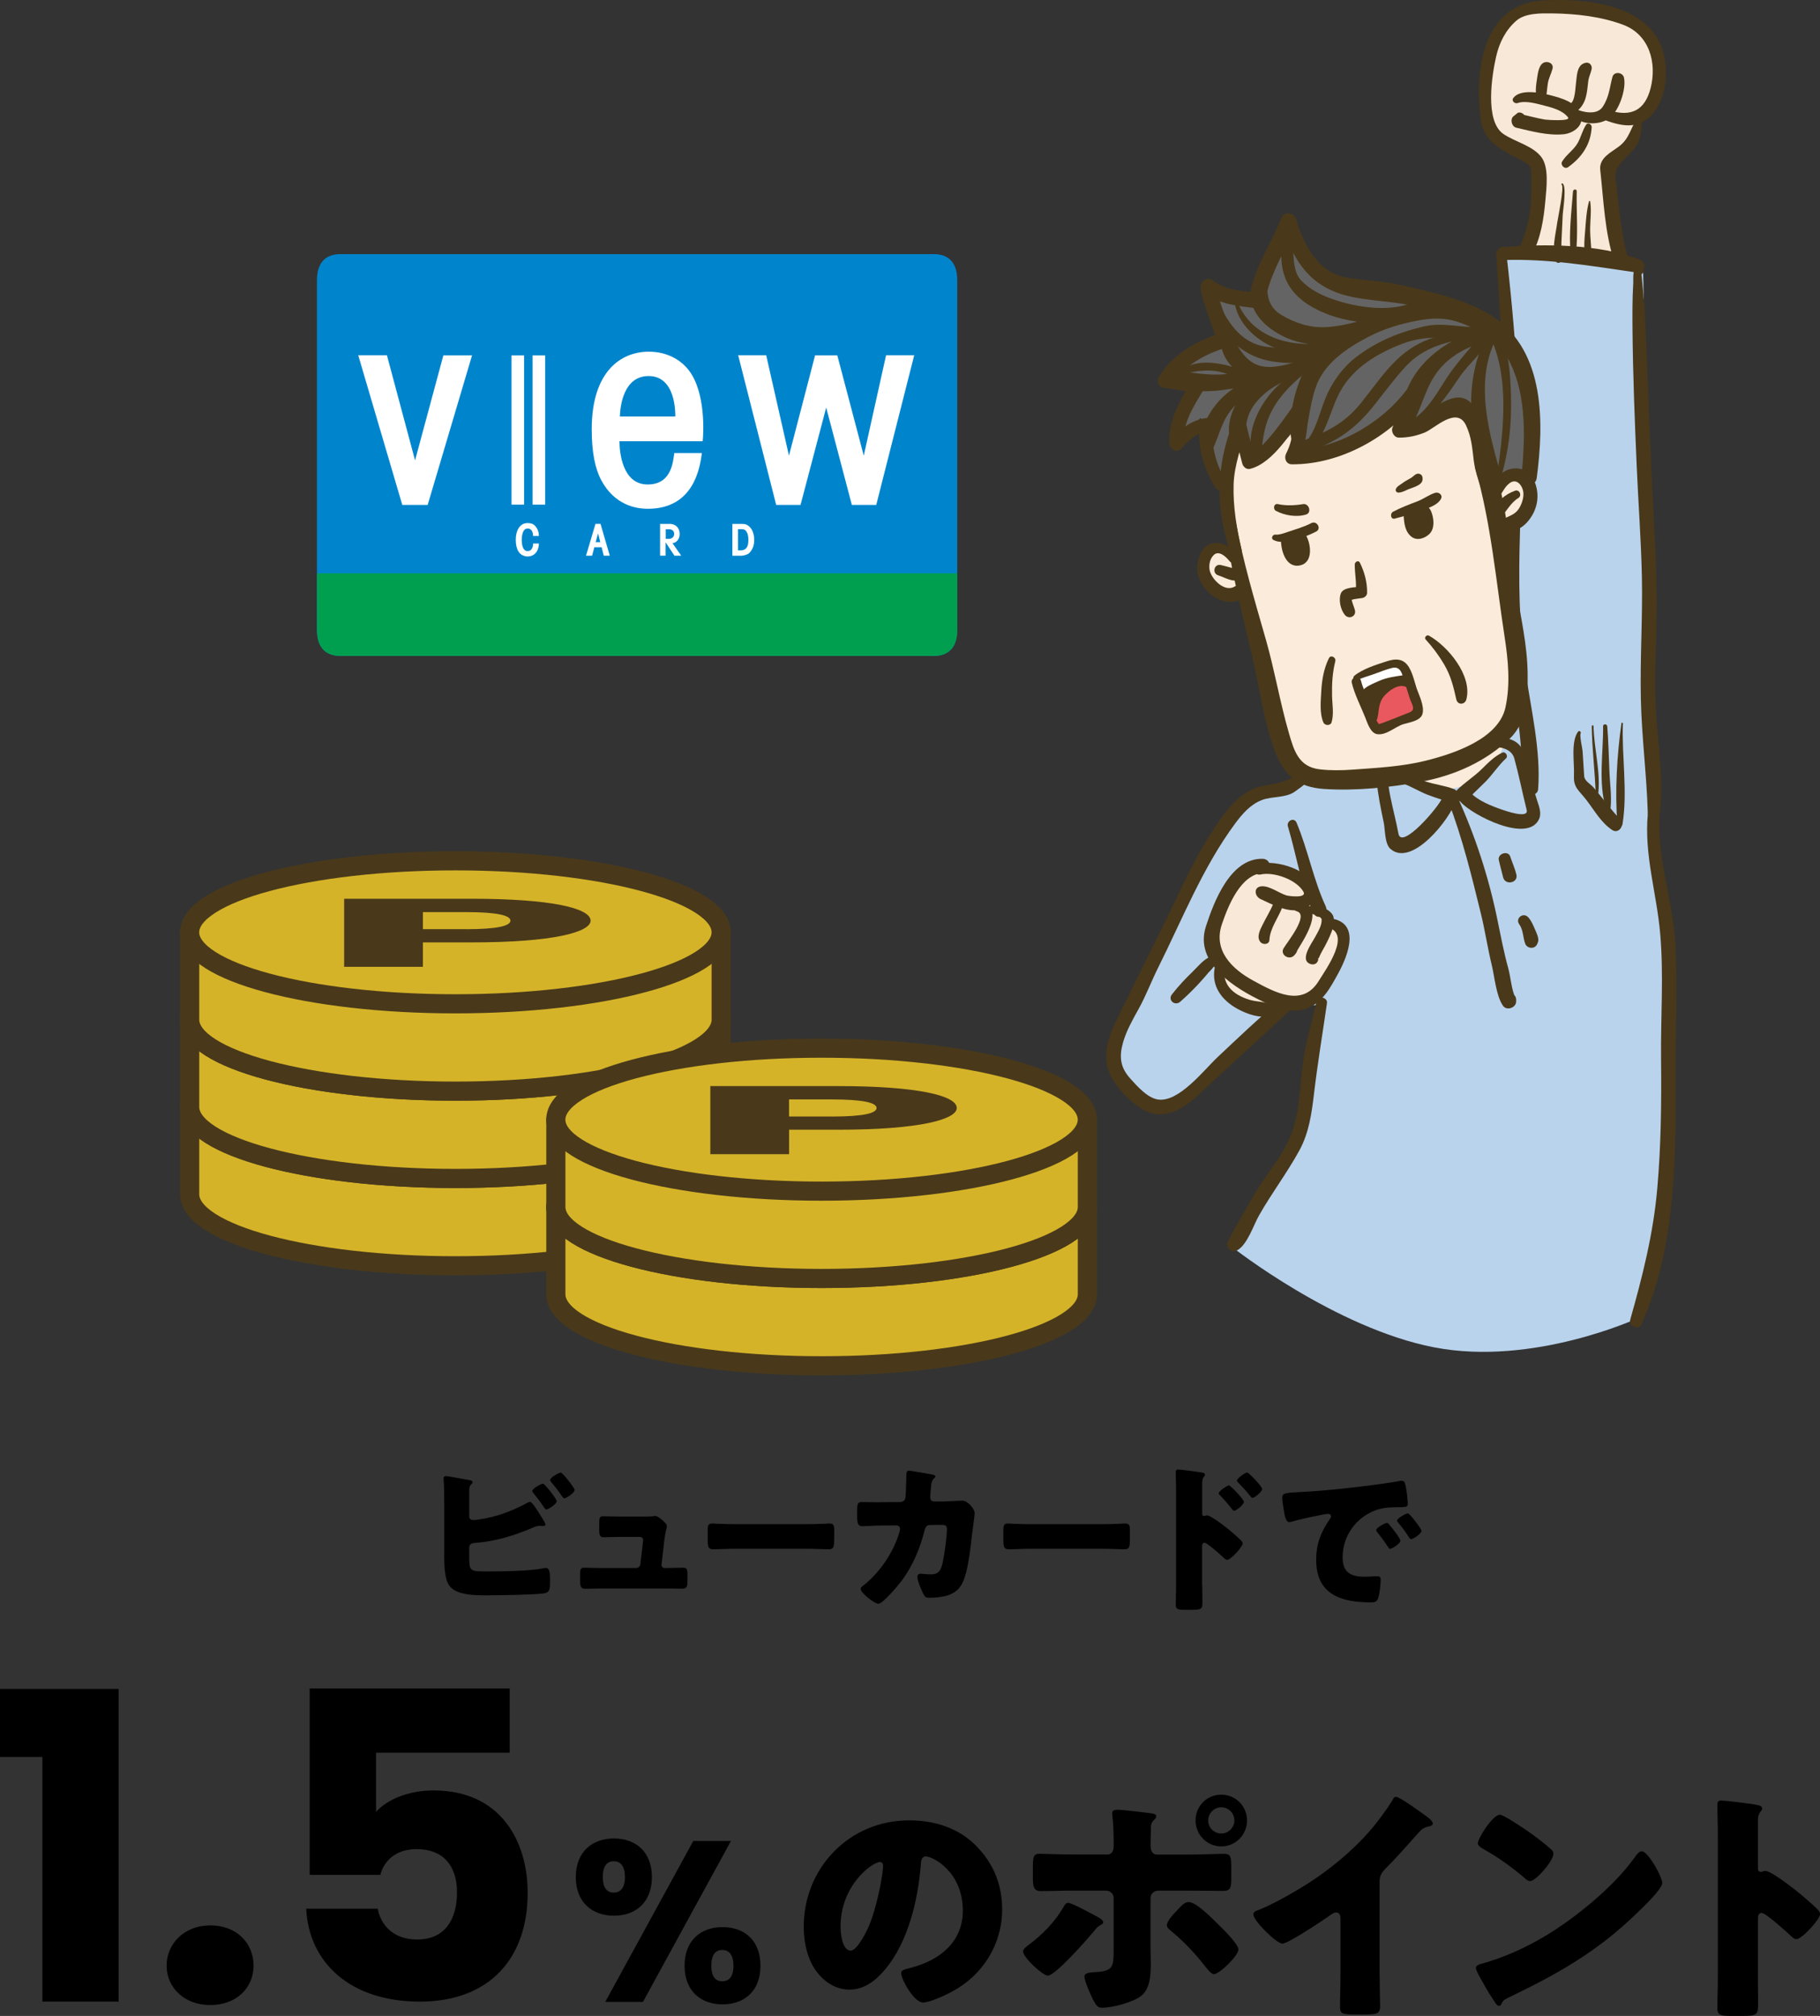 <?xml version="1.0" encoding="UTF-8"?><svg id="_レイヤー_2" xmlns="http://www.w3.org/2000/svg" xmlns:xlink="http://www.w3.org/1999/xlink" viewBox="0 0 440.42 487.8"><rect x="0" y="0" width="440.42" height="487.8" fill="#333333" stroke="none"/><defs><style>.cls-1{clip-path:url(#clippath);}.cls-2,.cls-3{fill:none;}.cls-2,.cls-4,.cls-5,.cls-6,.cls-7,.cls-8,.cls-9,.cls-10,.cls-11,.cls-12,.cls-13,.cls-14,.cls-15{stroke-width:0px;}.cls-16,.cls-3{stroke:#49391a;stroke-linecap:round;stroke-linejoin:round;stroke-width:4.63px;}.cls-16,.cls-8{fill:#d5b329;}.cls-17{clip-path:url(#clippath-3);}.cls-18{clip-path:url(#clippath-2);}.cls-5{fill:#f8e8d8;}.cls-6{fill:#49391a;}.cls-7{fill:#493819;}.cls-9{fill:#b9d3ed;}.cls-10{fill:#009f50;}.cls-11{fill:#656464;}.cls-12{fill:#fff;}.cls-13{fill:#fbebda;}.cls-14{fill:#e9585e;}.cls-15{fill:#0085cd;}</style><clipPath id="clippath"><rect class="cls-2" x="76.69" y="61.49" width="154.95" height="97.21"/></clipPath><clipPath id="clippath-2"><rect class="cls-2" x="76.69" y="61.49" width="154.95" height="97.21"/></clipPath><clipPath id="clippath-3"><rect class="cls-2" x="76.69" y="61.49" width="154.95" height="97.21"/></clipPath></defs><g id="text"><g class="cls-1"><path class="cls-15" d="M95.48,158.71h-13.18c-2.24,0-5.6-.91-5.6-6.31v-84.6c0-5.4,3.36-6.31,5.6-6.31h143.74c2.24,0,5.6.91,5.6,6.31v84.6c0,5.4-3.36,6.31-5.6,6.31H95.48Z"/></g><g class="cls-18"><path class="cls-10" d="M95.48,158.71h-13.18c-2.24,0-5.6-.91-5.6-6.31v-13.69h154.95v13.69c0,5.4-3.36,6.31-5.6,6.31H95.48Z"/></g><g class="cls-17"><path class="cls-12" d="M129,129.7s.06-1.81-1.28-1.81c-.33,0-.61.08-.83.33-.41.47-.64,1.38-.64,2.36,0,1.12.22,1.91.55,2.34.25.33.56.42.87.42.29,0,.59-.08.82-.3.3-.28.52-.79.52-1.53h1.4s.04,1.44-.84,2.36c-.42.44-1.04.78-1.92.78-.72,0-1.52-.34-2-.94-.65-.82-.84-2.07-.84-3.11,0-.97.21-2.23.88-3.07.58-.73,1.25-.96,2.02-.96.69,0,1.32.15,1.82.72.7.79.88,1.7.88,2.41-.48,0-1.43-.01-1.43-.01"/><path class="cls-12" d="M180.69,132.5c-.5.77-1.62.66-1.4.66h-.71v-5.12s.24,0,.86,0c.19,0,.6.04.81.18.37.25.85.92.85,2.4,0,.97-.13,1.44-.42,1.89M180.72,126.98c-.43-.22-.95-.21-1.35-.21h-2.14v7.7h1.88c-.46,0,1.61.18,2.44-.91.53-.7.96-1.46.96-2.93,0-2.22-1.03-3.26-1.79-3.64"/><path class="cls-12" d="M161.1,130.39v-2.32h.97c.14,0,1.07.13,1.07,1.12s-.96,1.2-1.17,1.2h-.87ZM162.71,131.41c.24-.01.47-.06.67-.17.6-.34,1.09-1.01,1.09-2.05,0-1.37-.82-2.04-1.55-2.3-.26-.09-.58-.12-.78-.12h-2.41v7.68h1.34v-3.12s.05,0,.08,0c.13.25,2.06,3.13,2.06,3.13h1.64s-2.08-2.96-2.13-3.04"/></g><polygon class="cls-12" points="86.69 85.96 93.63 85.96 100.44 111.4 107.29 85.99 114.23 85.99 103.49 122.18 97.35 122.18 86.69 85.96"/><polygon class="cls-12" points="214.42 85.96 209.02 110.26 202.62 85.99 197.24 85.99 190.92 110.26 185.41 85.96 178.63 85.96 187.83 122.18 193.72 122.18 199.93 98.61 206.14 122.18 212.04 122.18 221.23 85.96 214.42 85.96"/><path class="cls-12" d="M163.41,100.78h-13.41c.1-2.88,1.03-9.79,6.96-9.79,6.56,0,6.46,8.84,6.46,9.79M166.67,89.58c-2.11-2.7-5.45-4.48-9.67-4.48-6.87,0-13.81,4.91-13.81,18.77,0,5.54.81,9.49,2.28,12.27,3.24,6.12,8.46,6.97,11.31,6.97,11.12,0,12.6-9.95,13.07-13.48h-6.68c-.32,2.09-.63,7.6-6.44,7.6-6.25,0-6.82-8.06-6.82-10.46h20.13c.21-1.79.79-11.85-3.38-17.2"/><rect class="cls-12" x="123.78" y="86" width="3.04" height="36.11"/><rect class="cls-12" x="128.88" y="86" width="3.04" height="36.11"/><path class="cls-12" d="M141.82,134.46h1.47l.53-2.04h1.77l.51,2.04h1.46l-2.24-7.7h-1.22l-2.29,7.7ZM145.26,131.19h-1.11l.53-2,.07-.02.51,2.03Z"/><path class="cls-4" d="M10.26,425.14H0v-16.48h28.71v75.67H10.26v-59.19Z"/><path class="cls-4" d="M50.89,485.16c-6.32,0-10.57-4.25-10.57-9.54s4.25-9.74,10.57-9.74,10.47,4.25,10.47,9.74-4.25,9.54-10.47,9.54Z"/><path class="cls-4" d="M123.34,408.56v15.55h-32.34v14.3c2.7-3.01,7.88-5.18,13.89-5.18,16.48,0,22.8,12.54,22.8,24.77,0,15.96-9.33,26.33-26.12,26.33s-26.85-9.43-27.47-22.49h17.31c.73,3.94,3.73,7.46,9.54,7.46,6.74,0,9.64-4.87,9.64-11.4s-3.42-10.47-9.74-10.47c-4.98,0-7.88,2.7-8.81,6.22h-17.1v-45.09h48.41Z"/><path class="cls-4" d="M148.57,444.85c5.25,0,9.18,3.21,9.18,9.35s-3.93,9.34-9.18,9.34-9.23-3.21-9.23-9.34,3.98-9.35,9.23-9.35ZM145.87,454.19c0,2.6,1,3.76,2.65,3.76s2.71-1.16,2.71-3.76-1.05-3.82-2.71-3.82-2.65,1.16-2.65,3.82ZM167.76,445.46h9.12l-21.29,38.93h-9.12l21.29-38.93ZM174.84,466.3c5.25,0,9.18,3.15,9.18,9.34s-3.93,9.35-9.18,9.35-9.18-3.21-9.18-9.35,3.93-9.34,9.18-9.34ZM172.13,475.65c0,2.6,1,3.76,2.65,3.76s2.71-1.16,2.71-3.76-1.05-3.82-2.71-3.82-2.65,1.22-2.65,3.82Z"/><path class="cls-4" d="M113.55,376.49c0,3.67.04,3.75,4.29,3.75,3.59,0,10.38-.08,13.74-.78.16-.04.35-.08.51-.08.94,0,1.01,1.41,1.01,2.58v.82c0,1.72-.08,2.58-1.48,2.77-2.42.35-11.24.47-14.05.47s-7.26-.04-8.9-2.42c-1.09-1.6-1.17-4.88-1.17-6.79v-13.08c0-1.68,0-4.14-.16-5.78v-.31c0-.35.35-.47.55-.47.55,0,4.8.82,5.78.98.31.04.7.16.7.51,0,.16-.12.27-.27.43-.27.23-.55.58-.55,1.64v6.17c0,.55.35.9.9.9,1.21,0,3.79-.47,6.28-1.21,2.34-.74,4.84-1.83,6.91-2.97.16-.08.47-.23.62-.23.59,0,2.38,3.01,3.43,4.76.2.35.31.62.31.74,0,.31-.39.35-.62.35-.2,0-.55-.04-.74-.04-.66,0-1.21.23-1.68.43-4.41,1.91-9.17,3.36-14.01,3.71-.47.04-1.33.04-1.41,1.09v2.07ZM134.71,363.22c0,.78-2.11,2.03-2.5,2.03-.23,0-.43-.31-.59-.55-.94-1.44-1.56-2.19-2.61-3.51-.08-.12-.2-.27-.2-.43,0-.62,2.22-1.76,2.58-1.76.43,0,3.32,3.71,3.32,4.21ZM139.04,360.53c0,.74-2.07,2.03-2.46,2.03-.23,0-.47-.31-.9-.98-.66-.98-1.48-1.99-2.26-2.93-.12-.16-.31-.35-.31-.51,0-.66,2.22-1.83,2.58-1.83.43,0,3.36,3.71,3.36,4.21Z"/><path class="cls-4" d="M154.68,366.97c.78,0,2.61,0,3.32-.08.16-.04.43-.08.59-.08.59,0,1.72,1.02,2.23,1.52.31.31.55.55.55,1.01,0,.59-.27.59-.59,3.2l-.7,6.05v.12c0,.39.35.7.74.7h.27c1.41,0,2.81-.08,4.22-.08.9,0,1.05.43,1.05,1.64v1.56c0,1.17-.08,1.87-1.17,1.87-1.37,0-2.73-.04-4.1-.04h-15.69c-1.33,0-3.08.08-3.86.08-1.09,0-1.17-.86-1.17-1.91v-1.68c0-1.17.19-1.52,1.01-1.52.55,0,2.65.08,4.02.08h8.51c.55,0,1.01-.39,1.05-.94l.62-5.27c0-.12.04-.55.04-.62,0-.62-.62-.7-1.01-.7h-4.45c-1.44,0-2.93.08-4.1.08-.9,0-1.05-.51-1.05-1.76v-1.72c0-1.17.12-1.6.94-1.6.55,0,2.65.08,4.14.08h4.61Z"/><path class="cls-4" d="M195.55,368.8c2.3,0,4.8-.16,5.15-.16,1.01,0,1.17.43,1.17,1.56v1.87c0,2.15-.04,2.81-1.29,2.81-1.52,0-3.32-.12-5.04-.12h-17.95c-1.72,0-3.55.12-5,.12-1.33,0-1.33-.74-1.33-2.81v-1.79c0-1.17.12-1.64,1.13-1.64.55,0,2.73.16,5.19.16h17.95Z"/><path class="cls-4" d="M217.9,363.42c.66,0,1.13-.43,1.21-1.05.12-.7.19-4.68.23-5.66,0-.47.12-.86.66-.86.27,0,5.27.86,5.78.98.16.04.59.2.59.39,0,.16-.12.27-.27.43-.27.23-.66.66-.78,1.76-.04.35-.23,2.65-.23,2.85,0,.66.35,1.05,1.01,1.05h1.91c1.21-.04,4.84-.2,4.92-.2,1.25,0,2.93,2.07,2.93,2.97,0,.47-.55,4.61-.66,5.39-.35,3.12-.94,8.63-2.19,11.32-.78,1.68-1.83,2.58-3.55,3.2-1.29.43-3.16.62-4.53.62-.94,0-1.13-.23-1.52-.98-.43-.9-1.41-3.08-1.41-4.06,0-.51.27-.78.78-.78.47,0,1.56.16,2.5.16,1.87,0,2.42-1.05,2.81-2.73.43-1.91,1.05-6.28,1.05-8.2,0-.82-.23-1.05-1.44-1.05l-2.69.04c-.78,0-1.09.55-1.25,1.21-1.13,4.49-2.89,8.74-5.7,12.45-.74.98-4.45,5.39-5.5,5.39-.98,0-4.29-2.65-4.29-3.59,0-.39.35-.62.98-1.09,3.9-3.2,6.99-7.88,8.43-12.72.04-.2.12-.55.12-.7,0-.51-.39-.86-.86-.86l-4.25.04c-1.09,0-3.47.16-4.1.16-.86,0-1.17-.7-1.17-2.07v-1.87c0-1.52.2-1.91,1.09-1.91,1.09,0,2.19.04,3.28.04h.82l5.31-.04Z"/><path class="cls-4" d="M267.1,368.8c2.3,0,4.8-.16,5.15-.16,1.01,0,1.17.43,1.17,1.56v1.87c0,2.15-.04,2.81-1.29,2.81-1.52,0-3.32-.12-5.04-.12h-17.95c-1.72,0-3.55.12-5,.12-1.33,0-1.33-.74-1.33-2.81v-1.79c0-1.17.12-1.64,1.13-1.64.55,0,2.73.16,5.19.16h17.95Z"/><path class="cls-4" d="M290.93,383.6c0,1.29.04,2.58.04,3.9,0,1.76-.08,2.03-2.58,2.03h-1.8c-1.6,0-2.07-.2-2.07-1.21,0-1.56.08-3.08.08-4.64v-22.52c0-1.37-.08-3.75-.08-4.84,0-.51.08-.74.62-.74.51,0,5.07.59,6.01.78.23.04.43.23.43.47,0,.2-.12.35-.23.47-.2.27-.43.59-.43,1.41v7.57c0,.2.04.55.47.55.19,0,.47-.16.66-.16.31,0,.86.27,1.4.62,1.29.74,2.85,1.99,3.4,2.42,1.01.78,2.73,2.26,3.59,3.16.16.19.27.39.27.62,0,.78-2.85,3.94-3.75,3.94-.35,0-.74-.39-.98-.62-.66-.62-3.86-3.51-4.49-3.51-.55,0-.59.55-.59.94v9.37ZM301,363.38c0,.78-1.95,2.19-2.34,2.19-.23,0-.47-.31-.62-.51-.82-1.09-1.76-2.15-2.69-3.12-.23-.23-.43-.39-.43-.62,0-.55,2.11-1.91,2.46-1.91.39,0,3.63,3.4,3.63,3.98ZM305.42,360.26c0,.74-1.87,2.19-2.34,2.19-.2,0-.43-.31-.59-.51-.82-1.09-1.8-2.07-2.73-3.08-.27-.27-.43-.39-.43-.62,0-.55,2.07-1.95,2.46-1.95s3.63,3.4,3.63,3.98Z"/><path class="cls-4" d="M310.3,362.48c0-1.21.43-1.25,4.72-1.48.78-.04,1.68-.08,2.77-.16,4.92-.31,16.24-1.6,21-2.5.16-.04.27-.04.39-.04.7,0,.82.55.98,1.29.23,1.01.51,3.32.51,4.33,0,.74-.43.74-2.11.78-2.07.04-3.59,0-5.58.7-4.8,1.72-8.08,6.24-8.08,11.4,0,3.71,1.95,4.72,5.39,4.72.98,0,2.26-.12,2.81-.12.74,0,1.01.12,1.01.86,0,1.13-.27,3.55-.66,4.57-.31.78-.86.9-1.68.9-7.22,0-13.27-1.87-13.27-10.3,0-3.9,1.17-6.79,3.36-9.95.12-.2.23-.35.23-.59,0-.35-.27-.58-.7-.58-.51,0-1.56.23-2.11.35-2.07.39-4.76.98-6.79,1.56-.16.04-.39.08-.55.08-.82,0-1.09-1.76-1.29-2.97-.19-1.33-.35-2.07-.35-2.85ZM336.22,368.96c.51.58,2.65,3.24,2.65,3.83,0,.78-2.11,1.99-2.5,1.99-.19,0-.27-.12-.78-.9-.74-1.13-1.52-2.15-2.38-3.24-.16-.2-.19-.31-.19-.43,0-.55,2.19-1.72,2.61-1.72.2,0,.43.27.59.47ZM343.98,370.4c0,.78-2.07,2.03-2.5,2.03-.27,0-.47-.35-.59-.55-.74-1.21-1.6-2.3-2.5-3.4-.12-.16-.31-.39-.31-.58,0-.51,2.15-1.72,2.61-1.72.43,0,3.28,3.71,3.28,4.22Z"/><path class="cls-4" d="M236.16,446.59c4.25,4.25,6.35,9.46,6.35,15.39,0,8.44-4.61,15.87-12.04,19.88-1.5.84-5.45,2.69-7.13,2.69-2.1,0-5.27-5.51-5.27-7.19,0-.54.54-.78,2.28-1.2,6.95-1.8,12.64-6.17,12.64-13.83,0-9.4-7.19-13.12-8.98-13.12-1.02,0-1.14,1.08-1.2,2.16-.66,8.32-3.05,18.51-8.56,25.09-2.22,2.7-5.09,4.97-8.68,4.97-4.01,0-7.31-2.75-9.1-6.17-1.38-2.63-1.98-6.05-1.98-8.98,0-14.37,11.08-25.81,25.51-25.81,6.11,0,11.86,1.8,16.17,6.11ZM203.4,466.18c0,1.44.36,5.81,2.46,5.81,1.44,0,3.47-3.95,4.07-5.21,2.1-4.31,3.77-13.18,3.77-15.33,0-.48-.24-.9-.78-.9-1.74,0-9.52,5.51-9.52,15.63Z"/><path class="cls-4" d="M265.84,463.96c.66.36,1.14.84,1.14,1.2,0,.3-.36.48-.6.6-.9.48-1.08.84-1.68,1.56-1.5,1.8-9.28,10.72-11.14,10.72-1.2,0-5.99-4.37-5.99-5.87,0-.6,1.02-1.32,1.5-1.68,3.23-2.4,6.29-5.57,8.27-9.04.24-.42.54-1.02,1.14-1.02.84,0,5.15,2.34,7.37,3.53ZM267.82,448.75c1.56,0,1.68-1.32,1.68-2.28v-.54c-.06-2.4,0-3.95-.3-6.35,0-.24-.06-.54-.06-.84,0-.72.6-.84,1.44-.84.9,0,7.13.72,8.21.9.36.06,1.02.18,1.02.66,0,.42-.36.72-.6.96-.6.6-.72,1.14-.72,1.98v.78c0,.9-.06,1.8-.06,2.75v.54c0,.96.18,2.28,1.62,2.28h7.73c2.75,0,6.23-.18,8.5-.18,1.44,0,1.68.72,1.68,2.93v3.05c0,2.22-.24,2.99-1.92,2.99-2.76,0-5.51-.06-8.27-.06h-7.49c-1.02,0-1.86.78-1.86,1.8v12.28c0,1.2.06,2.46.06,3.71,0,3.12-.3,6.11-2.4,7.73-1.98,1.5-6.83,2.81-9.34,2.81-1.08,0-1.38-.36-2.28-2.04-.54-1.08-2.04-4.43-2.04-5.51,0-.9,1.32-.96,1.98-1.02,4.67-.24,5.09-.84,5.09-5.27v-12.7c0-1.02-.84-1.8-1.86-1.8h-7.97c-2.64,0-5.21.12-7.85.12-1.62,0-1.86-1.08-1.86-3.11v-2.93c0-2.52.3-3,1.68-3,.78,0,5.39.18,8.03.18h8.15ZM294.17,465.04c1.14,1.08,5.51,5.27,5.51,6.65,0,1.56-4.61,5.99-5.93,5.99-.66,0-1.56-1.14-2.81-2.76-1.8-2.28-4.91-5.57-7.61-7.73-.42-.36-.96-.78-.96-1.32,0-1.02,1.56-2.7,2.28-3.41,1.32-1.44,2.04-2.22,2.99-2.22,1.74,0,5.27,3.53,6.53,4.79ZM301.77,440.48c0,3.47-2.76,6.29-6.23,6.29s-6.23-2.81-6.23-6.29,2.75-6.23,6.23-6.23,6.23,2.81,6.23,6.23ZM292.37,440.48c0,1.8,1.44,3.17,3.17,3.17s3.17-1.44,3.17-3.17-1.44-3.17-3.17-3.17-3.17,1.44-3.17,3.17Z"/><path class="cls-4" d="M333.85,477.32c0,1.62.06,3.23.06,4.85,0,1.08.06,2.22.06,3.35,0,1.86-1.02,1.92-4.01,1.92h-2.46c-2.81,0-3.23-.36-3.23-1.74,0-2.7.12-5.39.12-8.09v-13.36c0-.9-.3-1.5-1.08-1.5-.54,0-1.32.6-1.74.9-1.62,1.14-9.88,6.65-11.26,6.65s-7.01-5.51-7.01-7.07c0-.66.72-.9,1.26-1.08,3.17-1.2,8.74-4.37,11.68-6.23,5.45-3.47,11.02-8.03,15.27-12.94,1.74-1.98,4.13-5.21,5.51-7.49.12-.3.36-.72.78-.72.9,0,5.93,3.65,7.73,4.97.72.54,1.2,1.14,1.2,1.5,0,.42-.42.54-.78.66-.84.18-1.5.36-2.16,1.02-1.44,1.44-4.07,4.73-8.56,9.28-.96,1.02-1.38,1.74-1.38,3.05v22.04Z"/><path class="cls-4" d="M400.87,452.16c.12.18.18.42.36.66.42.9,1.02,2.16,1.02,2.82,0,1.44-4.85,6.05-6.11,7.25-9.64,9.4-19.29,14.79-31.26,20.54-1.2.6-1.14.72-1.62,1.56-.06.18-.24.36-.48.36-.48,0-.84-.54-1.08-.96-1.02-1.5-1.98-3.05-2.81-4.61-.42-.72-1.74-2.93-1.74-3.59,0-.54.66-.84,1.14-.96,5.33-1.44,10.54-3.77,15.33-6.59,7.37-4.37,16.59-11.86,21.62-18.75.12-.18.24-.3.36-.48.54-.78,1.02-1.44,1.68-1.44,1.2,0,3.05,3.23,3.59,4.19ZM364.82,439.95c4.85,2.88,8.56,5.75,10.54,7.55.36.3.54.6.54,1.08,0,1.74-4.25,6.59-5.63,6.59-.54,0-1.14-.54-1.5-.9-3.47-2.87-6.11-4.79-10.06-7.01-.48-.3-1.08-.66-1.08-1.26,0-1.2,3.59-6.89,5.33-6.89.3,0,1.02.36,1.86.84Z"/><path class="cls-4" d="M425.39,478.69c0,1.98.06,3.95.06,5.99,0,2.88-.18,3.11-4.07,3.11h-2.69c-2.4,0-3.11-.3-3.11-1.86,0-2.4.12-4.73.12-7.13v-34.56c0-2.46-.12-5.57-.12-7.43,0-.78.12-1.14.96-1.14.72,0,7.79.78,9.22,1.2.36.12.66.36.66.72,0,.3-.18.54-.36.72-.3.42-.66.9-.66,2.16v11.62c0,.3.06.84.72.84.36,0,.72-.24,1.02-.24.48,0,1.26.42,2.22.96,1.92,1.2,4.37,3.11,5.15,3.71,1.5,1.2,4.19,3.47,5.51,4.85.24.3.42.6.42.96,0,1.2-4.37,6.05-5.75,6.05-.54,0-1.14-.6-1.5-.96-1.02-.96-5.93-5.39-6.89-5.39-.84,0-.9.84-.9,1.44v14.37Z"/><path class="cls-9" d="M396.06,64.08l-32.19-1.71s4.5,54.4,4.22,60.15c-.28,5.75-3.37,16.48-3.45,20.71-.08,4.22,4.49,31.09,4.49,31.09,0,0-10.3,8.97-12.64,9.62-2.34.65-18.55,1.3-21.62.43-3.07-.87-10.37-3.67-10.37-3.67,0,0-6.91,7.6-9.42,9.14-2.51,1.54-9.29,1.34-12.08,3.38-2.79,2.04-1.73,1.32-4.33,4.78-2.6,3.46-20.97,38.42-22.66,41.41s-8,14.21-7.02,17.71c.98,3.51,9.16,11.72,12.63,11.38,3.47-.34,12.72-8.6,15.29-11.42,2.57-2.82,14.92-14.25,14.92-14.25l8.55.55s-3.97,28.62-5.23,30.87c-1.26,2.24-16.85,27.6-16.85,27.6,0,0,24.79,19.53,48.76,24.17,23.98,4.64,49.27-7.06,49.27-7.06,0,0,8.16-43.66,8.09-49.94-.07-6.28-1.35-45.41-1.06-48.85.3-3.44-3.44-16.05-3.09-17.83.34-1.78.1-17.67.1-17.67l-1.41-59.88-1.38-60.52"/><path class="cls-13" d="M362.68,169.11c-.26-.46-.96-.61-1.41-.31-7.75,5.12-16.14,9.21-24.96,12.17-.6.2-.78.76-.67,1.23-.32.29-.47.75-.18,1.22,3.16,5.09,9.32,8.3,15.47,7.47,6.4-.86,11.94-5.5,13.24-11.8.7-3.41.19-6.94-1.49-9.98Z"/><path class="cls-5" d="M381.68,2.66c-4.42-.57-12.29-.76-15.38,1.33-3.1,2.09-5.18,8.49-5.94,12.7-.76,4.22-.07,12.67.58,14.56.66,1.88,7.22,5.28,9.19,6.99,1.96,1.71,2.81,2.89,2.71,3.24-.1.35-.32,4.16-.38,4.63-.06.47-2.53,12.2-2.96,13.67-.43,1.48,2.34,1.22,3.76,1.21,1.42-.01,17.56,2.32,17.56,2.32,0,0,.69-1.93.45-2.77-.23-.84-1.88-17.81-1.55-18.94.33-1.13,2.48-4.76,2.74-5.22s2.71-3.02,3.09-4.42c.38-1.4,1.39-3.55,1.39-3.55,0,0,1.34.85,2.42-2.87,1.09-3.73,2.82-10.92,1.4-13.24-1.42-2.31-2.98-5.11-5.34-6.64-2.37-1.53-13.16-2.97-13.16-2.97"/><path class="cls-5" d="M314.89,212.59s-10.24-3.04-12.82-2.1c-2.58.94-6.97,11.78-8.32,14.78-1.35,3,.82,7.63,1.02,9.11.19,1.48-.75,4.36,1.85,5.82s5.19,2.92,6.77,3.13c1.59.21,2.48,1.05,3.7.71,1.22-.34,1.51-.86,2.58-.94,1.07-.08,3.21-.24,3.21-.24,0,0,1.73-.05,3.36-.5,1.62-.45,2.84-.79,3.42-1.83s2.99-5.45,3.59-6.89c.6-1.44,2.72-6.51,1.44-7.75-1.28-1.25-2.44-2.53-3.27-3.1-.83-.57-.98-1.6-1.9-2.01-.92-.41-1.97-1.32-2.69-1.72-.71-.4-.05-1.39-.4-1.89-.34-.51.34-1.17-.48-1.94-.82-.77-.4-2.63-.54-2.39"/><path class="cls-7" d="M362.06,61.49c1.46,22.45,2.82,44.96,2.25,67.47-.27,10.55-.35,20.68,1.01,31.18.64,4.9,1.42,9.79,2.1,14.69.74,5.35.87,10.79,1.66,16.11.26,1.73,3,1.84,3.13.01.7-9.39-1.75-19.36-3.07-28.62-1.6-11.23-1.67-22.01-1.33-33.3.68-22.55-.68-45.14-3.26-67.54-.18-1.56-2.6-1.63-2.5,0Z"/><path class="cls-7" d="M363.7,62.93c11.13-.39,21.35,1.44,32.26,2.99,2.09.3,2.73-2.4.78-3.14-9.95-3.79-22.69-3.77-33.18-3-1.8.13-1.65,3.22.14,3.16Z"/><path class="cls-7" d="M396.08,64.47c-1.1.65-.79,3-.85,4.04-.23,3.77-.21,7.56-.18,11.34.1,10.81.53,21.61.99,32.41.38,9.12,1.09,18.22,1.28,27.35.2,9.84-.46,19.69-.25,29.52.2,9.16,1.4,18.29,1.67,27.46.06,1.94,2.73,1.83,2.94,0,.93-8.09-.45-16.29-.95-24.37-.53-8.59.18-17.27.18-25.88,0-9.51-.63-18.94-1.09-28.42-.48-9.83-.85-19.66-1.23-29.49-.17-4.53-.4-9.05-.61-13.57-.04-.83-.73-8.5-.76-8.48,1.15-.81.1-2.62-1.14-1.89Z"/><path class="cls-7" d="M323.85,185.13l.03-.06-.03.06Z"/><path class="cls-7" d="M323.1,178.52c-2.62,3.32-5.78,6.24-9.11,8.81-2.59,1.99-5.35,2.22-8.41,2.83-6.32,1.27-10.33,7.91-13.46,12.97-4.09,6.63-7.15,13.85-10.63,20.8-3.72,7.43-7.33,14.92-11.03,22.35-2.2,4.42-4.03,9.39-1.67,14.07,1.83,3.64,7.23,9.28,11.71,9.29,5.15.01,8.74-4.04,12.25-7.29,6.33-5.87,12.73-11.66,19.07-17.51,1.58-1.46-.25-4.23-1.99-2.8-5.28,4.34-10.22,9.09-15.2,13.77-3.27,3.07-9.46,11.13-14.53,10.22-2.54-.46-4.95-3.25-6.58-5.05-2.47-2.73-2.73-5.32-1.75-8.76.82-2.85,2.33-5.5,3.76-8.08,1.77-3.18,3.06-6.65,4.69-9.92,5.84-11.68,10.82-24.35,18.63-34.89,1.77-2.39,3.72-4.68,6.56-5.76,2.43-.92,5.65-.45,7.87-1.98,4.5-3.11,8.66-7.25,11.76-11.76.76-1.11-1.11-2.39-1.93-1.34Z"/><path class="cls-7" d="M305.04,211.6c3.18-.72,8.64,1.21,10.36,4.14,1,1.71-3.62,1.08-4.11.92-1.85-.58-4.07-2.36-6.02-2.2-2,.16-1.69,2.41-.24,3.08,2.76,1.27,6.1,3.12,9.26,2.66,2.17-.31,4.82-2.31,4.23-4.77-1.19-5.03-9.78-7.5-14.12-6.38-1.65.42-1.01,2.92.65,2.55Z"/><path class="cls-7" d="M308.19,218.56c-.74,1.76-1.76,3.39-2.61,5.11-.6,1.2-1.63,3.07-.55,4.3.62.7,2.11.61,2.16-.55.13-2.81,2.19-5.39,3.14-7.96.46-1.24-1.63-2.12-2.15-.9Z"/><path class="cls-7" d="M313.82,220.51c3.06.86-2.33,7.46-3.2,8.94-.93,1.57,1.32,2.98,2.52,1.77.55-.56.75-.9.88-1.68.17-1.04-.92-1.6-1.75-1.12-.24.09-.49.18-.73.27.61.73,1.23,1.47,1.84,2.2,1.88-3.32,7.86-11.31,1.03-12.98-1.67-.41-2.22,2.14-.58,2.6Z"/><path class="cls-7" d="M317.61,220.56c-.81.09-.98.24-.52.44.2.09.45.13.66.2.4.13,2.03.64,2.07,1.26.1,1.51-.97,3.14-1.65,4.41-.71,1.33-3.85,5.52-1,6.41,1.35.42,2.29-.91,1.6-2.08.2.73.35.86.47.37.37-.89.91-1.79,1.38-2.65.39-.72.76-1.45,1.09-2.2.65-1.48,1.32-3.15.99-4.79-.49-2.43-6.95-4.29-6.24-1.36.13.52,1.09.6,1.13,0Z"/><path class="cls-7" d="M321.09,224.36c6.22,1.35-.25,10.19-1.98,13.01-3.97,6.46-10.66,2.72-15.75-.04-5.29-2.86-9.85-7.38-7.66-13.75,1.53-4.45,4.5-12.03,10.03-12.38,2.22-.14,2-3.35-.18-3.4-7.79-.17-11.79,10.35-13.74,16.38-2.91,9.03,7.35,15.13,13.97,18.26,3.15,1.48,7.25,2.94,10.68,1.5,3.66-1.53,5.44-4.91,7.27-8.22,2.58-4.67,5.74-12.8-2.23-13.56-1.43-.13-1.84,1.9-.41,2.21Z"/><path class="cls-7" d="M294.26,232.98c-1.33,4.18.21,7.69,3.71,10.2,2.38,1.71,7.69,4.07,10.42,2.03.61-.46.43-1.45-.15-1.83-1.64-1.08-3.99-.89-5.86-1.46-4.09-1.25-6.97-3.84-5.91-8.4.3-1.27-1.82-1.76-2.21-.53Z"/><path class="cls-7" d="M311.67,199.99c2.09,7.01,3.12,14.28,6.2,20.98.91,1.98,3.84.28,2.93-1.68-3-6.51-4.28-13.63-7.05-20.23-.59-1.4-2.5-.43-2.09.93Z"/><path class="cls-7" d="M318.57,242.26c-1.01,4.88-2.58,9.7-3.24,14.65-.77,5.73-.78,11.75-2.77,17.24-2.04,5.62-6.42,10.19-9.32,15.34-2.03,3.61-4.23,7.2-6.11,10.89-.75,1.47.89,2.94,2.29,2.14,2.42-1.37,3.9-6.02,5.2-8.33,3.06-5.44,6.87-10.41,9.85-15.89,2.29-4.22,2.94-8.91,3.5-13.62.87-7.37,2.08-14.61,3.14-21.95.21-1.45-2.24-1.93-2.54-.48Z"/><path class="cls-7" d="M367.3,24.92c1.96-.66,4.71.21,6.59.68,1.87.47,4.35,1.17,5.56,2.81.74,1.01-5.15.6-5.62.52-2.17-.38-4.28-.98-6.43-1.46.48.78.96,1.56,1.43,2.34l.16-.24c.76-1.07-.46-2.69-1.7-2.28-.39.32-.79.64-1.19.97-.68.79-.24,2.39.82,2.64,3.73.86,7.56,1.94,11.42,1.59,2.4-.22,5.21-2.18,4.13-4.94-1.12-2.88-4.7-3.84-7.39-4.53-2.25-.58-7.13-1.56-8.85.65-.57.74.32,1.51,1.06,1.27Z"/><path class="cls-7" d="M373.97,24.21c.34-1.3.38-2.71.59-4.04.2-1.27.82-2.32,1.13-3.52.34-1.32-1.13-1.96-2.14-1.48-1.15.55-1.39,2.48-1.56,3.57-.28,1.79-.68,4.15.22,5.8.43.78,1.56.44,1.76-.32Z"/><path class="cls-7" d="M379.6,25.35c-.12-.02-.25-.05-.38-.07-.84-.17-1.25,1.15-.55,1.56,2.46,1.44,4.37-.93,5.02-3.1.39-1.32.48-2.73.65-4.09.13-1.05.59-1.89.81-2.89.19-.89-.47-1.77-1.44-1.57-1.96.4-2.08,2.63-2.27,4.28-.09.79-.15,1.57-.24,2.36-.12,1.01-.35,2.73-1.1,3.19-.3.19-.77.18-1.11.27.34.3.68.6,1.01.9l.04-.23c.06-.3-.18-.56-.46-.62Z"/><path class="cls-7" d="M380.14,27.42c1.83,2.8,6.46,3.06,9.1,1.33,2.46-1.61,4.38-7.21,3.74-9.97-.31-1.35-2.43-1.56-2.8-.13-.67,2.56-.8,4.86-2.33,7.18-1.41,2.14-4.8,1.33-6.75.5-.59-.25-1.33.51-.96,1.08Z"/><path class="cls-7" d="M388.76,29.21c3.76,1.32,7.48,2,10.57-1.05,3.9-3.84,4.52-10.69,3.12-15.64-3.3-11.63-18.99-13.03-29.26-12.4-14.48.89-16.42,17.18-14.85,28.87.73,5.47,5.19,7.33,9.59,9.69,1.38.74,2.51,1.15,2.6,2.86.09,1.74.02,3.51.01,5.25-.02,4.57-1.03,9.37-3.01,13.49-.97,2.03,2.15,3.24,3.19,1.31,2.17-4.02,2.87-8.76,3.26-13.27.24-2.8.84-7.46-.78-10-1.89-2.96-6.64-4-9.41-5.91-4.57-3.15-2.75-14.35-1.73-18.79.76-3.32,2.29-6.38,4.91-8.64,2.17-1.87,6.06-1.77,8.71-1.74,5.7.07,11.79.76,17.12,2.76,6.36,2.39,8.2,9.26,6.62,15.36-1.4,5.42-4.76,6.89-9.74,5.42-1.57-.46-2.51,1.85-.92,2.41Z"/><path class="cls-7" d="M396.15,28.79c-1.66,2.25-1.79,4.67-4.33,6.61-1.89,1.45-4.9,2.77-4.58,5.72.82,7.42,1.08,15.13,3.42,22.27.69,2.1,3.81,1.08,3.24-1.03-1.7-6.37-2.18-12.8-2.95-19.33-.44-3.69,4.34-5.57,5.59-8.88.65-1.71.74-3.21.81-5,.03-.71-.85-.84-1.22-.35Z"/><path class="cls-7" d="M383.81,30.21c-.89,1.34-1.23,2.98-2.02,4.38-.96,1.71-2.74,2.79-3.76,4.48-.52.87.6,1.98,1.45,1.37,3.31-2.38,5.46-5.5,5.69-9.66.04-.7-.91-1.27-1.37-.57Z"/><path class="cls-7" d="M398.76,196.89c-.94,9.98,2.14,19.2,2.99,29.03.88,10.06.1,20.23.21,30.32.11,10.47,0,20.95-.92,31.38-.96,10.92-3.57,21.22-6.55,31.73-.45,1.59,2.03,2.6,2.73,1.06,8.42-18.6,8.37-41,8.28-61.03-.05-10.12.42-20.29-.04-30.4-.48-10.73-4.59-21.11-3.81-31.89.13-1.86-2.71-2.06-2.89-.21Z"/><path class="cls-7" d="M377.91,44.7c.68.47-.97,8.35-1.08,9.19-.3,2.36-1.54,7.19-.28,9.4.28.5,1.08.38,1.21-.17.32-1.31.02-2.98.08-4.34.1-2.27.22-4.55.32-6.82.04-.98,1.03-7-.06-7.57-.19-.1-.35.21-.18.32Z"/><path class="cls-7" d="M380.65,46.3c-.38,4.95-1.04,10.24-.57,15.19.07.75,1.19.6,1.27-.08.57-4.96.09-10.15.2-15.14.01-.59-.85-.53-.9.04Z"/><path class="cls-7" d="M384.53,48.7c-.62,2.27-.76,4.8-.94,7.14-.17,2.22-.5,4.91.35,7.02.22.55,1.18.45,1.2-.18.05-2.51-.38-5.03-.34-7.56.04-2.09.34-4.34,0-6.41-.02-.14-.23-.13-.27,0Z"/><path class="cls-7" d="M381.88,177.02c-1.81,2.45-.85,7.7-1,10.62-.15,2.97,1.14,3.5,3.02,5.95,1.95,2.53,3.53,5.45,6.24,7.25,1.57,1.05,3.16-1.25,1.95-2.54-2.32-2.46-4.27-5.18-6.46-7.74-.75-.88-2.21-1.56-2.28-2.79-.11-1.95-.26-3.89-.37-5.84-.05-.91-.78-3.89-.48-4.48.19-.37-.36-.78-.62-.42Z"/><path class="cls-7" d="M385.19,175.72c.05,5.59.82,11.17.96,16.76,0,.36.5.39.55.03.75-5.51-.98-11.25-1.08-16.79,0-.27-.43-.29-.43,0Z"/><path class="cls-7" d="M387.93,175.73c.08,6.22-1.22,13.8.69,19.8.2.61,1.06.56,1.13-.1.27-2.8-.15-5.73-.28-8.54-.17-3.71-.23-7.42-.53-11.13-.05-.63-1.01-.68-1.01-.02Z"/><path class="cls-7" d="M392.37,175c-1.1,7.91-1.6,16.49-.98,24.46.06.73,1.14.65,1.24-.02,1.27-7.93-.2-16.37.09-24.38,0-.23-.32-.29-.36-.05Z"/><path class="cls-7" d="M291.6,232.75c-2.35,2.78-5,5.25-7.75,7.63.58.67,1.16,1.34,1.74,2.01,1.49-1.84,3.13-3.54,4.82-5.2,1.46-1.43,3.23-2.64,4.03-4.55.38-.92-.7-1.5-1.43-1.21-1.77.69-3.07,2.4-4.42,3.7-1.78,1.72-3.47,3.52-4.99,5.48-1.08,1.4.72,2.9,2,1.78,2.84-2.49,5.44-5.27,7.79-8.23.91-1.14-.83-2.52-1.77-1.41Z"/><path class="cls-6" d="M337.95,188.98c2.11.67,4.03,1.7,6.01,2.67,2.05,1,4.35,1.61,6.49,2.37-.33-.6-.66-1.21-1-1.81,0,.24-.01.47-.02.71-.02.74.75,1.3,1.43,1.26.15,0,.3-.02.44-.03,1.67-.1,2.08-2.65.5-3.24-2.22-.83-4.58-1.09-6.83-1.82-2.31-.75-4.43-1.73-6.91-1.79-1.03-.02-.97,1.42-.12,1.68Z"/><path class="cls-6" d="M339.35,183.01c-2.85.77-6.51,2.66-6.2,6.01.31,3.4,1.01,6.73,1.71,10.07.33,1.58.2,5.06,1.59,6.3,5.22,4.62,14.54-7.35,15.76-11.49.6-2.04-2.51-2.96-3.16-.94-.68,2.09-9.89,12.81-10.64,8.77-.57-3.06-1.38-6.06-1.99-9.12-.29-1.44-.49-2.93-.67-4.39-.13-.99,3.61-3.12,4.16-3.38.96-.45.52-2.12-.56-1.83Z"/><path class="cls-6" d="M363.55,182.11c-2.01.96-3.45,2.48-5.02,4.02-1.89,1.85-4.15,3.24-6.02,5.11-1.22,1.22.44,3.25,1.92,2.65l.3-.12c.62-.25,1.17-1.01.85-1.71-.06-.12-.11-.24-.17-.36-.09.56-.18,1.11-.27,1.67,1.45-1.44,2.95-2.82,4.38-4.27,1.75-1.78,3.06-3.89,4.92-5.6.61-.56-.14-1.74-.9-1.38Z"/><path class="cls-6" d="M360.71,180.67c2.22,0,5.07.43,5.74,2.86,1.13,4.13,1.96,8.32,2.99,12.47.56,2.23-5.34.13-5.96-.09-2.5-.86-5.8-2.16-7.58-4.07-1.46-1.56-3.82.67-2.41,2.25,2.78,3.14,16.34,10.14,18.98,4.02.63-1.46-.11-3.19-.56-4.59-1.16-3.59-1.69-7.34-2.9-10.93-1.26-3.74-4.43-4.52-8.34-3.85-1.05.18-1.07,1.91.05,1.92Z"/><path class="cls-6" d="M350.51,193.97c3.37,8.82,5.63,18.02,7.87,27.18,1,4.09,1.61,8.27,2.61,12.37.69,2.86,1.06,7.48,2.73,9.86.9,1.28,3.19.45,3.17-1.07,0-.15,0-.29,0-.44-.02-1.01-.86-1.66-1.84-1.49l-.32.06c.66.32,1.32.65,1.98.97-.94-1.86-1.15-5.02-1.71-7.05-1.11-4-1.87-8.07-2.71-12.14-2.06-10-5.3-19.95-9.54-29.24-.66-1.44-2.78-.46-2.22.99Z"/><path class="cls-6" d="M362.7,208.12c.3,1.39.71,2.76,1.03,4.14.49,2.06,3.71,1.41,3.22-.65-.35-1.48-1.02-2.89-1.48-4.33-.5-1.58-3.12-.75-2.78.84Z"/><path class="cls-6" d="M367.65,223.66c.98,1.36.88,3.19,1.43,4.68.25.68,1.01,1.08,1.71.99.83-.11,1.16-.69,1.4-1.4.31-.93-.47-2.41-.84-3.27-.39-.92-.85-1.98-1.55-2.72-1.21-1.29-3.2.27-2.15,1.72Z"/><path class="cls-11" d="M296.5,117.32c-.27-.67-3.98-5.63-4.33-7.67-.34-2.04-1.15-9.61-1.87-8.32-.72,1.29-6.42,4.82-6.42,4.82,0,0,3.35-9.2,4.11-10.26.75-1.06,2.04-3.14-.27-2.99-2.31.16-5.79-2.52-4.36-3.7,1.44-1.17,4.46-2.62,8.13-4.4,3.67-1.79,6.65-3.46,6.65-3.46l-5.2-10.09s5.56,1.17,6.96,1.16c1.4,0,3.33-1.03,3.33-1.03,0,0,6-11.51,6.79-12.35s2.75-5.83,3.44-3.15c.69,2.68,1.67,5.79,3.38,7.6,1.71,1.81,3.52,4.31,5.95,4.83,2.42.52,24.98,5.59,28.05,5.78,3.07.18,13.64,8.9,15.65,12.53,2.01,3.63,3.3,4.35,3.46,8.05.16,3.71,1.53,7.68,1.08,10.55-.45,2.88.88,5.22.05,7.23-.83,2.01-3.1,3.79-3.1,3.79,0,0-5.82,2.85-7.37,3.34-1.55.5-13.8,2.56-14.71,2.71s-45.02,5.72-49.39-4.98Z"/><path class="cls-13" d="M298.93,106.87s-1.62,4.24-1.38,9.8c.24,5.56-.4,5.9,1.04,11.73,1.45,5.82,2.28,8.02,3.32,14.15,1.03,6.13,9.07,38.62,10.67,41.15,1.59,2.53,2.84,3.02,5.11,4.04,2.27,1.02,6.62.52,7.76.33,1.13-.19,25.53-3.6,30.79-5.66,5.26-2.05,12.36-9.78,11.97-12.05-.38-2.27-.66-9.46-.66-9.46,0,0-9.79-56.7-10.09-58.52-.31-1.82-1.25-3.29-3.15-3.44-1.89-.15-1.55-.91-4.35.5-2.8,1.41-5.1,2.96-6.88,3.49-1.78.53-4.01,1.14-3.18-.87.83-2.01,3.44-3.15.83-2.01-2.61,1.14-5.03,3.41-8.16,5.58-3.14,2.16-12.97,3.35-15.2,3.96-2.23.61-3.97,2.77-3.59.84.37-1.93.29-7.99.29-7.99,0,0-.45,1.48-2.45,3.45-2,1.97-6.84,3.72-7.9,4.36-1.06.65-5.72-3.47-5.72-3.47"/><path class="cls-13" d="M300.05,135.63s-3.6-3.36-5.15-2.87c-1.55.5-1.82.31-2.61,2.54-.79,2.23-1.62,2.84-.1,4.92,1.52,2.08,2.2,3.37,4.32,3.47,2.12.11,4.76-.81,5.4-1.15.65-.34-1.98-7.6-1.86-6.92Z"/><path class="cls-13" d="M359.24,124.02s3.73-9.73,5.81-9.85c2.08-.12,2.95-.5,3.22,1.09.27,1.59,1.82,2.49,1.29,4.92-.52,2.42,1.22,3.06-1.32,4.66-2.53,1.6-2.49,1.82-4.08,2.09-1.59.27-4.93-2.91-4.93-2.91Z"/><path class="cls-6" d="M296.32,126.54c1.42,10.72,4.08,21.23,6.58,31.73,1.85,7.76,2.85,16.22,5.69,23.69,2.19,5.77,5.59,8.54,11.85,8.95,7.76.5,16.02-.37,23.63-1.79,8-1.5,15.53-4.87,21.41-10.54,4.08-3.92,4.26-10.44,4.19-15.7-.1-6.88-1.66-13.72-2.85-20.47-1.79-10.13-1.97-20.55-5.68-30.26-.87-2.28-4.79-1.12-4.11,1.25,3.78,13.13,5,27.2,7.07,40.72.87,5.63,1.42,11.42.21,17.03-1.66,7.69-12.64,11.24-19.21,12.89-5.81,1.46-11.84,1.75-17.79,2.19-2.65.19-5.28.23-7.92-.07-5.17-.59-6.28-4.59-7.52-8.88-2.13-7.38-3.41-15-5.51-22.4-2.73-9.57-5.61-19.11-7.38-28.92-.32-1.75-2.89-1.13-2.66.59Z"/><path class="cls-6" d="M299.32,134.5c-1.36-2.04-3.25-3.5-5.8-3.04-2.6.47-3.67,3.38-3.81,5.67-.3,5.06,6.18,10.74,10.96,7.65,1.87-1.21-.07-3.96-1.95-2.83.58-.05,1.15-.09,1.72-.13-.55-.31-1.22-.17-1.72.13-2.44,1.47-5.84-2.03-6.05-4.32-.11-1.21.16-2.45,1.03-3.32,1.27-1.27,3.07.49,3.82,1.45.88,1.11,2.6-.07,1.81-1.26Z"/><path class="cls-6" d="M294.8,139.22c1.63.5,3.54,1.81,5.2.98.58-.29.84-.99.43-1.55-.74-.99-1.74-1.08-2.79-1.36-.74-.2-1.47-.4-2.22-.57-1.63-.37-2.18,2.02-.61,2.5Z"/><path class="cls-6" d="M362.58,120.69c-.05-.1.95-1.58,1.09-1.81.45-.74.89-1.4,1.58-1.93,1.45-1.12,2.69-.05,3.2,1.38.49,1.37.03,3-.6,4.24-.9,1.79-2.25,2.14-3.94,2.92-1.23.56-1,2.62.32,2.9,2.93.62,5.35-1.48,6.72-4.02,1.39-2.58,1.46-5.56.24-8.19-1.47-3.19-5.21-3.64-7.8-1.67-1.43,1.09-4.19,5.51-2.29,7.07.22.18.62.28.89.14l.33-.17c.31-.16.43-.56.27-.86Z"/><path class="cls-6" d="M366.64,118.74c-2.33.78-4.52,2.72-5.71,4.87-.74,1.34,1.04,2.81,2.15,1.67,1.52-1.57,2.43-3.59,4.35-4.78.93-.58.28-2.13-.79-1.77Z"/><path class="cls-6" d="M300.51,133.28c-1.24-5.3-2.15-10.6-1.99-16.06.14-4.74,1.97-9.3,3.05-13.87-1.09.03-2.18.06-3.27.08.73,2.9,1.6,5.76,2.3,8.67.2.82.99,1.57,1.9,1.35,5.7-1.42,10.21-9.29,13.57-13.8-1.05-.27-2.11-.54-3.16-.81.28,3.8.07,7.46-1.69,10.94-.55,1.09,0,2.55,1.38,2.57,11.68.09,23.63-6.55,30.69-15.71-1.12-.42-2.24-.85-3.36-1.27-.32,2.98-1.69,5.34-2.93,8-.47,1,.32,2.52,1.49,2.52,2.3,0,4.04-.37,6.19-1.19,2.42-.93,7.83-6.57,10.08-1.78,1.32,2.8,1.5,5.44,1.88,8.57.39,3.17,1.63,5.99,2.6,9.01.68,2.11,4.04,1.17,3.73-.96-.36-2.49-1.18-4.6-1.84-7.02-.71-2.58-.25-4.92-1.14-7.47-.82-2.33-1.93-4.53-3.28-6.59-4.45-6.8-12.18,3.8-17.77,3.78.5.84,1,1.68,1.49,2.52,1.4-2.99,2.82-5.68,3.19-8.99.21-1.9-2.25-2.7-3.36-1.27-6.4,8.32-17.03,14.2-27.59,14.51.46.85.92,1.71,1.38,2.57,2.09-4.15,2.56-8.18,2.24-12.79-.12-1.78-2.18-2.13-3.16-.81-1.71,2.3-7.64,11.33-11.2,12.23.63.45,1.27.9,1.9,1.35-.74-3.04-1.59-6.04-2.3-9.08-.31-1.33-2.56-1.72-3.11-.34-4.28,10.86-4.29,20.91-.59,31.89.57,1.69,3.07,1.01,2.67-.73Z"/><path class="cls-6" d="M296.64,116.42c-2.55-4.43-3.57-8.65-3.2-13.73.06-.81-.87-1.65-1.66-1.53-3.42.51-5.91,2.49-8.25,4.97.95.41,1.89.82,2.84,1.24-.2-4.88,2.38-8.95,4.82-12.95.59-.97.15-2.31-.97-2.64-2.6-.77-5.2-1.13-7.88-1.52.36.99.73,1.97,1.1,2.96,3.11-4.71,7.94-7.5,13.27-9.09,1.01-.3,1.61-1.22,1.39-2.27-.93-4.42-3.13-8.32-3.88-12.85-.96.62-1.93,1.24-2.89,1.87,3.76,2.74,8.06,3.16,12.54,3.69.99.12,2.1-.4,2.27-1.49,1.02-6.98,5.2-12.56,7.52-19.1-1.22.03-2.45.06-3.67.09,2.51,7.08,5.19,13.18,12.63,16.38,5.95,2.56,13.4,2.05,19.66,3.68,9.03,2.34,18.82,4.79,23.22,13.8,4,8.18,3.53,18.59,2.68,27.37-.23,2.39,3.38,2.74,3.69.38,1.75-13.27,2.05-30.42-10.32-38.89-6.25-4.28-15.2-6.13-22.46-7.81-4.21-.97-8.53-1.09-12.78-1.74-7.39-1.12-10.81-7.88-12.67-14.25-.42-1.45-2.87-1.98-3.5-.37-2.56,6.61-7.01,12.49-7.76,19.69.75-.5,1.51-1,2.26-1.49-3.94-.37-7.95-.49-11.2-2.99-1.35-1.04-3.11.34-2.89,1.86.69,4.69,2.9,8.51,3.88,13.06.46-.76.93-1.51,1.39-2.27-6.03,1.85-11.73,5.03-15.22,10.43-.7,1.08-.4,2.77,1.1,2.96,2.53.33,4.99.62,7.44,1.31-.32-.88-.65-1.76-.97-2.65-2.71,4.59-5.53,9.3-5.18,14.81.08,1.31,1.78,2.41,2.83,1.24,1.79-2,3.66-3.79,6.48-4.28-.69-.49-1.38-.97-2.07-1.46-.37,5.56.95,10.26,3.81,15.04.98,1.63,3.53.21,2.58-1.45Z"/><path class="cls-6" d="M360.59,80.13c-6.7,10.22-5.64,27.04.32,37.39.9,1.57,3.13.17,2.67-1.39-3.2-10.91-7.13-24.2-1.13-34.94.68-1.22-1.11-2.21-1.86-1.06Z"/><path class="cls-6" d="M362.9,116.55c2.21-6.9,2.98-14.02,2.73-21.24-.16-4.59-.41-12.22-3.86-15.63-.77-.76-2.04.14-1.53,1.11,5.44,10.41,3.43,24.52,1.86,35.58-.07.46.66.62.8.17Z"/><path class="cls-6" d="M361.76,79.19c-10.85,1.22-23.04,10.12-22.52,22.36.06,1.36,1.99,2.21,2.72.81,2.44-4.64,3.16-9.5,6.84-13.56,3.42-3.77,8.37-5.78,13.25-6.78,1.76-.36,1.55-3.03-.3-2.83Z"/><path class="cls-6" d="M341.71,102.43c3.42.32,6.24-3.99,8.03-6.3,1.24-1.6,2.34-3.29,3.49-4.95,2.37-3.44,5.81-5.93,7.49-9.85.44-1.03-.97-1.95-1.69-1.05-3,3.75-6.39,7.24-9.01,11.28-2.28,3.51-4.72,7.97-8.42,10.1-.33.19-.32.73.12.78Z"/><path class="cls-6" d="M360.59,78.58c-2.32-.76-3.72-3.11-5.98-3.82-2.66-.84-5.11-1.22-7.88-1.28-7.29-.17-14.25,2.46-20.51,5.95-3.95,2.2-8.22,5.53-10.35,9.63-2.85,5.48-4.83,14.11-2.71,20.03.29.81,1.64.81,1.89-.04,1.49-5.04,1.64-10.32,3.33-15.29,1.98-5.85,7.51-9.49,12.7-12.22,3.73-1.96,7.67-3.14,11.79-3.93,6.05-1.16,9.23-.37,14.35,2.17,1.33.66,2.25.22,3.42-.28.46-.19.39-.76-.06-.91Z"/><path class="cls-6" d="M314.42,110.32c6.27-2.52,6.98-10.3,9.88-15.57,3.2-5.82,8.96-9.2,14.93-11.53,6.8-2.65,12.51-.97,19.33-1.33,1.78-.09,1.76-2.88-.02-2.76-4.73.3-9.13-1.23-13.87-.16-6.1,1.39-11.65,3.68-16.61,7.52-3.23,2.5-5.79,6.11-7.32,9.86-1.85,4.53-2.58,9.86-7.07,12.65-.85.53-.14,1.67.73,1.32Z"/><path class="cls-6" d="M356.7,80.25c-8.15.28-14.2,1.89-19.94,8.05-2.7,2.9-5,6.21-7.48,9.29-3.66,4.54-7.79,6.78-13.14,8.72-1.77.64-1.08,3.48.73,2.87,6.99-2.4,11.31-5.62,15.87-11.38,2.41-3.04,4.69-6.15,7.31-9.01,4.46-4.87,10.36-6.33,16.77-7.06.84-.1.71-1.5-.13-1.47Z"/><path class="cls-6" d="M343.55,72.42c-6.15,3.45-14.91,2.12-21.28-.11-2.71-.95-5.43-2.36-7.41-4.46-2.21-2.34-1.69-6.46-2.11-9.47-.18-1.28-2.14-1.56-2.37-.16-1.42,8.75,1.97,14.16,10.26,17.58,6.53,2.69,19.01,4.29,24.09-2.01.58-.72-.39-1.82-1.18-1.37Z"/><path class="cls-6" d="M336.65,75.77c-5.31,1.08-10.24,3.06-15.71,3.38-3.91.22-7.5-.96-10.81-2.92-3.81-2.25-3.68-5.86-3.22-9.71.15-1.25-1.52-1.82-2.24-.84-4.86,6.62-.37,12.73,6.08,15.81,8.55,4.09,19.53,1.17,26.21-5.14.25-.24.01-.64-.31-.57Z"/><path class="cls-6" d="M293.59,72.31c.44,7.54,6.14,13.49,13.44,14.99,5.94,1.22,15.21.68,18.06-5.48.43-.94-.6-2.08-1.58-1.61-6.24,2.98-9.82,4.7-17.14,3.68-6.44-.9-9.67-6.55-12.01-11.8-.2-.45-.8-.22-.77.23Z"/><path class="cls-6" d="M322.37,82.61c-3.66,3.13-8.21,5.18-12.94,5.98-6.71,1.14-8.91-2.66-11.64-8.08-.56-1.12-2.23-.76-2.36.46-.74,7.12,5.9,11.63,12.33,11.34,6.21-.28,11.85-4.01,15.59-8.79.53-.68-.32-1.47-.97-.91Z"/><path class="cls-6" d="M315.65,88.3c-5.25.22-10.01,2.4-13.84,5.97-3.39,3.17-5.9,9.22-3.45,13.59.66,1.18,2.91,1.3,2.94-.42.08-4.48.12-7.36,3.3-10.82,2.86-3.12,7.14-5.09,11.19-6.07,1.18-.29,1.22-2.31-.13-2.26Z"/><path class="cls-6" d="M315.51,89.39c-7.33,2.41-14.5,12.54-12.59,20.44.31,1.3,2.11,1.09,2.27-.18.48-3.89.78-6.92,2.69-10.46,1.99-3.69,4.87-6.44,8.06-9.04.34-.28,0-.89-.42-.75Z"/><path class="cls-6" d="M310.38,90.52c-5.11-.84-10.27,1.84-14.01,5.13-3.33,2.93-6.86,8.59-5.21,13.1.34.93,1.71,1.15,2.18.19,1.9-3.85,2.23-7.37,5.43-10.68,3.27-3.38,7.64-4.74,11.71-6.79.42-.21.4-.86-.11-.95Z"/><path class="cls-6" d="M305.06,90.6c-2.1-1.28-5.71-.4-8-.12-4.43.54-8.36-.36-12.74-.82-1.64-.17-2.36,2.28-.95,3.08,3.64,2.07,8.53,2.21,12.62,1.62,2.68-.39,6.93-.82,9.08-2.64.31-.27.41-.87,0-1.12Z"/><path class="cls-6" d="M285.29,90.98c3.05-1.18,6.75-1.71,9.98-.99,2.17.48,4.01,1.85,6.28,1.83.98-.01,1.48-1.36.44-1.77-5.06-1.99-12.66-4.13-17.16.32-.3.29.12.74.46.61Z"/><path class="cls-6" d="M298.69,71.72c-.15,8.88,12.18,16.27,20.2,12.81.7-.3.52-1.38-.28-1.33-8.47.49-16.82-2.57-19.67-11.5-.04-.13-.25-.13-.25.02Z"/><path class="cls-7" d="M345.76,153.79c4.65,2.59,10.58,9.73,9.08,15.45-.35,1.32-2.09,1.42-2.42.02-.72-3.14-1.3-5.67-2.96-8.5-1.26-2.15-2.79-4.19-4.47-6.03-.42-.46.25-1.22.77-.93Z"/><path class="cls-7" d="M323.13,159.98c-.69,2.77-.85,5.5-.79,8.34.04,2.1.49,4.38-.1,6.42-.27.93-1.65.88-2,.05-.96-2.23-.63-5.23-.5-7.62.15-2.73.63-5.43,1.84-7.9.45-.92,1.78-.19,1.55.71Z"/><path class="cls-7" d="M327.84,136.57c-.03,2.21.49,4.41.23,6.62.39-.41.78-.81,1.17-1.22-1.3.16-4.18.09-4.77,1.63-.59,1.54-.08,3.92.97,5.19.97,1.17,2.83.38,2.43-1.17-.25-.96-.71-1.8-.82-2.8-.06.13-.12.26-.18.38.51-.16,1.02-.27,1.55-.33.41-.07.82-.11,1.23-.17.57-.09,1.16-.6,1.17-1.22.06-2.51-.63-5.13-1.76-7.36-.34-.67-1.21-.15-1.22.44Z"/><path class="cls-12" d="M328.43,164.39l.99,3.84,2.53-1.07s6.9-2.05,7.4-1.92,2.43-.16,2.09-.38c-.34-.22-1.77-3.91-1.77-3.91,0,0-1.28.33-1.65.23s-1.27-.2-2.02.14c-.75.34-7.56,3.07-7.56,3.07Z"/><path class="cls-14" d="M341.25,165.6s-2.83-.87-4.55.14c-1.72,1.01-2.38.97-2.88,1.9-.51.93-.79.99-.99,2.79-.2,1.8-.21,2.86-.16,3.67.05.81-.17,1.68.54,2,.71.32,2.03-.14,2.9-.44.87-.3,1.88-1.1,3.47-1.62,1.59-.51,3.5-1.74,3.5-1.74l-1.31-6.71"/><path class="cls-7" d="M328.31,164.65c1.37-.72,2.87-1.05,4.32-1.59,1.41-.52,2.77-1.08,4.24-1.44,2.14-.51,2.45,1.62,2.86,2.85.52,1.54.94,3.12,1.47,4.65.47,1.35,1.51,2.66-.17,3.28-.89.33-7.28,2.97-7.4,2.79-.88-1.29-1.4-3.08-1.94-4.53-.73-1.96-1.84-3.87-2.33-5.9-.34-1.43-2.58-.98-2.24.46.69,2.87,2.18,5.69,3.27,8.43.5,1.27,1.26,3.78,2.9,4,2.22.29,4.27-1.77,6.27-2.41,1.38-.44,4.16-.76,4.66-2.48.56-1.92-.92-4.69-1.48-6.42-.59-1.82-1.18-4.82-2.81-6.07-1.35-1.03-2.93-.71-4.45-.22-2.43.78-5.78,1.83-7.76,3.48-.52.43-.08,1.48.6,1.12Z"/><path class="cls-7" d="M330.26,168.25c3.02-1.58,6.15-2.43,9.52-2.84,1.31-.16,1.18-2.23-.1-2.04-2.03.31-4.12.55-6,1.41-1.35.62-3.27,1.3-4.15,2.56-.33.47.17,1.2.73.91Z"/><path class="cls-7" d="M340.61,165.56c-1.69-1.59-3.98-.68-5.69.4-2.56,1.62-3.97,4.82-3.35,7.8.21,1.01,1.55.98,1.76,0,.44-2,.19-3.75,1.71-5.44,1.14-1.26,3.32-2.91,5.12-2.14.39.17.79-.3.45-.62Z"/><path class="cls-7" d="M333.68,167.3c-.15-.36-.81-.04-.97,0-.31.09-.59.45-.8.68-.47.5-.85,1.15-1.08,1.8-.31.86.83,1.56,1.48.94.91-.87,1.63-1.95,1.99-3.17.19-.63-.49-1.09-1.03-1.08-1.06.03-2.2.53-2.97,1.26-.82.78.03,1.9,1.02,1.57.89-.3,1.71-.75,2.55-1.16.88-.43.46-1.75-.45-1.79-.75-.04-1.59.25-2.23.62-.81.47-1.25,1.61-.44,2.31.45.39,1.15.29,1.44-.25.12-.22.14-.48.06-.71-.03-.09-.63-.77-.67-.62.59.3.78.61.57.94-.07.05-.05.04.06-.04.15-.1.25-.13.42-.2.15-.05.31-.09.46-.13l.21-.04c-.19.03.03,0,.07.01-.15-.6-.3-1.2-.45-1.79-.8.4-1.58.84-2.42,1.13.34.52.68,1.05,1.02,1.57.52-.5,1.23-.82,1.95-.84-.34-.36-.68-.72-1.03-1.07-.26.9-.95,1.6-1.52,2.31.54.25,1.09.51,1.63.76.17-.73.42-1.41.81-2.05.16-.26.38-.37.47-.65.06-.18-.1-.21-.15-.33Z"/><path class="cls-7" d="M308.79,123.63c2.12,1.1,4.95,1.58,7.26.87,1.44-.44.73-2.75-.71-2.52-2,.33-4.11.43-6.1,0-1.01-.23-1.26,1.23-.45,1.66Z"/><path class="cls-7" d="M308.13,130.64c1.26.66,2.53.51,3.88.25,2.2-.43,4.49-1.24,6.49-2.27,1.36-.7.16-2.73-1.18-2.04-1.88.97-3.95,1.54-5.95,2.22-.89.3-1.81.64-2.76.56-.66-.06-1.13.94-.47,1.28Z"/><path class="cls-7" d="M309.99,130.36c-.1,2.5.99,6.95,4.34,6.49,3.51-.49,2.98-5.1,1.69-7.35-.74-1.3-2.68-.37-2.09,1.01.4.92.76,1.89.78,2.91,0,.51-.34,1.44-1.05,1.17-1.37-.53-1.96-3.05-2.15-4.31-.13-.86-1.48-.8-1.52.07Z"/><path class="cls-7" d="M311.39,130.76c-.09.72-.06,1.55.24,2.23.26.58.56,1.23,1.21,1.49.6.24,1.3.09,1.69-.4.74-.93.52-3.09-.34-3.91-.5-.47-1.17-.48-1.74-.15-.59.34-.79,1.02-.76,1.67.04,1.03.62,2.32,1.46,2.95.55.42,1.21.1,1.5-.44.54-.99.16-2.39-.53-3.2-.52-.62-1.88-.1-1.53.76.17.42.47,1.28.23,1.73.5-.15,1-.29,1.5-.44-.18-.14.14.17-.05-.06-.07-.09-.14-.18-.2-.28-.13-.19-.21-.43-.3-.64-.06-.15-.12-.43-.12-.51v-.11c0,.3-.28.33-.81.08.11.13.02,0,.09.17.09.25.13.53.14.8,0,.17,0,.33-.03.5-.02.16.4-.14.23-.32-.44-.47-.57-1.33-.67-1.93-.1-.59-1.12-.57-1.19.02Z"/><path class="cls-7" d="M337.92,118.99c-.4-.26-.02.02.06.07.16.11.36.15.56.13.72-.05,1.42-.41,2.06-.71,1.04-.49,3.56-.95,3.65-2.46.04-.57-.1-1.12-.69-1.34-.89-.34-1.46.6-2.14.98-.74.42-1.47.81-2.15,1.32-.54.4-1.31.76-1.51,1.43-.06.2-.01.44.17.56Z"/><path class="cls-7" d="M337.53,125.48c2.45-.63,4.8-1.28,7.16-2.2,1.42-.55,3.31-1.19,4.03-2.62.46-.92-.61-1.68-1.42-1.42-1.47.46-2.79,1.48-4.26,2.05-1.98.76-4.08,1.54-5.94,2.54-.79.42-.59,1.93.44,1.66Z"/><path class="cls-7" d="M339.67,124.69c.09,1.87.33,4.04,1.97,5.24,1.38,1,3.28.28,4.34-.81.89-.92.99-2.33.83-3.53-.14-1.03-.61-2.88-1.75-3.19-.54-.15-1.16.09-1.33.66-.44,1.43,1.55,3.05.45,4.49-1.64,2.14-2.93-2.07-3.2-3.02-.2-.71-1.35-.6-1.32.17Z"/><path class="cls-7" d="M341.32,124.62c-.92.62-.31,2.21.12,2.88.34.54.96.84,1.57.82.88-.03,1.41-.95,1.53-1.71.17-1.06-.3-2.52-1.28-3.06-1.19-.66-1.99.55-2.14,1.58-.17,1.2.47,3.13,1.94,3.09,2.98-.06,2.1-5.41-.59-5.27-1.5.08-1.86,1.87-1.39,3.02.61,1.48,2.87,2.01,3.34.13.21-.82-.18-2.65-1.37-2.3-.21.06-.4.21-.5.41-.07.13-.11.28-.1.43.09.19.03.32-.17.4-.06.25-.04.41-.06.53.06-.34.66-.66.93-.44.22.18-.03-.11.05.08l-.06-.21c.01.1,0,.09,0-.04-.01-.17-.06,0,0-.11-.08.15-.45.46-.66.35-.24-.12-.1-.08,0,.02-.19-.21.05.11.08.18.12.24.17.51.2.77l-.03.21c.03-.14.1-.21.23-.26.2-.08.37.02.48.16-.08-.11-.12-.23-.16-.36-.03-.11-.05-.22-.06-.33l-.02-.2c0,.12,0,.13,0,.02,0-.05.1-.47.03-.24.05-.11.03-.09-.05.04-.19.19-.42.26-.7.22-.18-.02-.11-.01-.24-.11.21.16-.06-.1.05.05.15.2.23.42.29.65.05.19.05.31.02.47-.02.15.07-.11-.05.11.07-.12,0-.04-.07-.03.15,0,.31,0,.46.01-.26-.04-.37-.19-.52-.38-.22-.29-.57-.91-.57-1.29,0-.25-.3-.43-.52-.28Z"/><path class="cls-8" d="M45.9,267.85v21.13c0,9.55,28.79,17.3,64.31,17.3s64.31-7.74,64.31-17.3v-21.13H45.9Z"/><path class="cls-3" d="M45.9,267.85v21.13c0,9.55,28.79,17.3,64.31,17.3s64.31-7.74,64.31-17.3v-21.13H45.9Z"/><ellipse class="cls-16" cx="110.2" cy="267.85" rx="64.31" ry="17.3"/><path class="cls-8" d="M45.9,246.72v21.13c0,9.55,28.79,17.3,64.31,17.3s64.31-7.74,64.31-17.3v-21.13H45.9Z"/><path class="cls-3" d="M45.9,246.72v21.13c0,9.55,28.79,17.3,64.31,17.3s64.31-7.74,64.31-17.3v-21.13H45.9Z"/><ellipse class="cls-16" cx="110.2" cy="246.72" rx="64.31" ry="17.3"/><path class="cls-8" d="M45.9,225.59v21.13c0,9.55,28.79,17.3,64.31,17.3s64.31-7.74,64.31-17.3v-21.13H45.9Z"/><path class="cls-3" d="M45.9,225.59v21.13c0,9.55,28.79,17.3,64.31,17.3s64.31-7.74,64.31-17.3v-21.13H45.9Z"/><ellipse class="cls-16" cx="110.2" cy="225.59" rx="64.31" ry="17.3"/><path class="cls-6" d="M114.15,228.03h-11.81v5.91h-19.06v-16.47h30.88c19.17,0,28.76,2.28,28.76,5.3,0,2.72-8.81,5.26-28.76,5.26ZM112.71,224.84c7.58,0,10.81-.8,10.81-2.07s-3.23-2.07-10.81-2.07h-10.37v4.13h10.37Z"/><path class="cls-8" d="M134.51,292.05v21.13c0,9.55,28.79,17.3,64.31,17.3s64.31-7.74,64.31-17.3v-21.13h-128.61Z"/><path class="cls-3" d="M134.51,292.05v21.13c0,9.55,28.79,17.3,64.31,17.3s64.31-7.74,64.31-17.3v-21.13h-128.61Z"/><ellipse class="cls-16" cx="198.81" cy="292.05" rx="64.31" ry="17.3"/><path class="cls-8" d="M134.51,270.92v21.13c0,9.55,28.79,17.3,64.31,17.3s64.31-7.74,64.31-17.3v-21.13h-128.61Z"/><path class="cls-3" d="M134.51,270.92v21.13c0,9.55,28.79,17.3,64.31,17.3s64.31-7.74,64.31-17.3v-21.13h-128.61Z"/><ellipse class="cls-16" cx="198.81" cy="270.92" rx="64.31" ry="17.3"/><path class="cls-6" d="M202.76,273.36h-11.81v5.91h-19.06v-16.47h30.88c19.17,0,28.76,2.28,28.76,5.3,0,2.72-8.81,5.26-28.76,5.26ZM201.31,270.17c7.58,0,10.81-.8,10.81-2.07s-3.23-2.07-10.81-2.07h-10.37v4.13h10.37Z"/></g></svg>